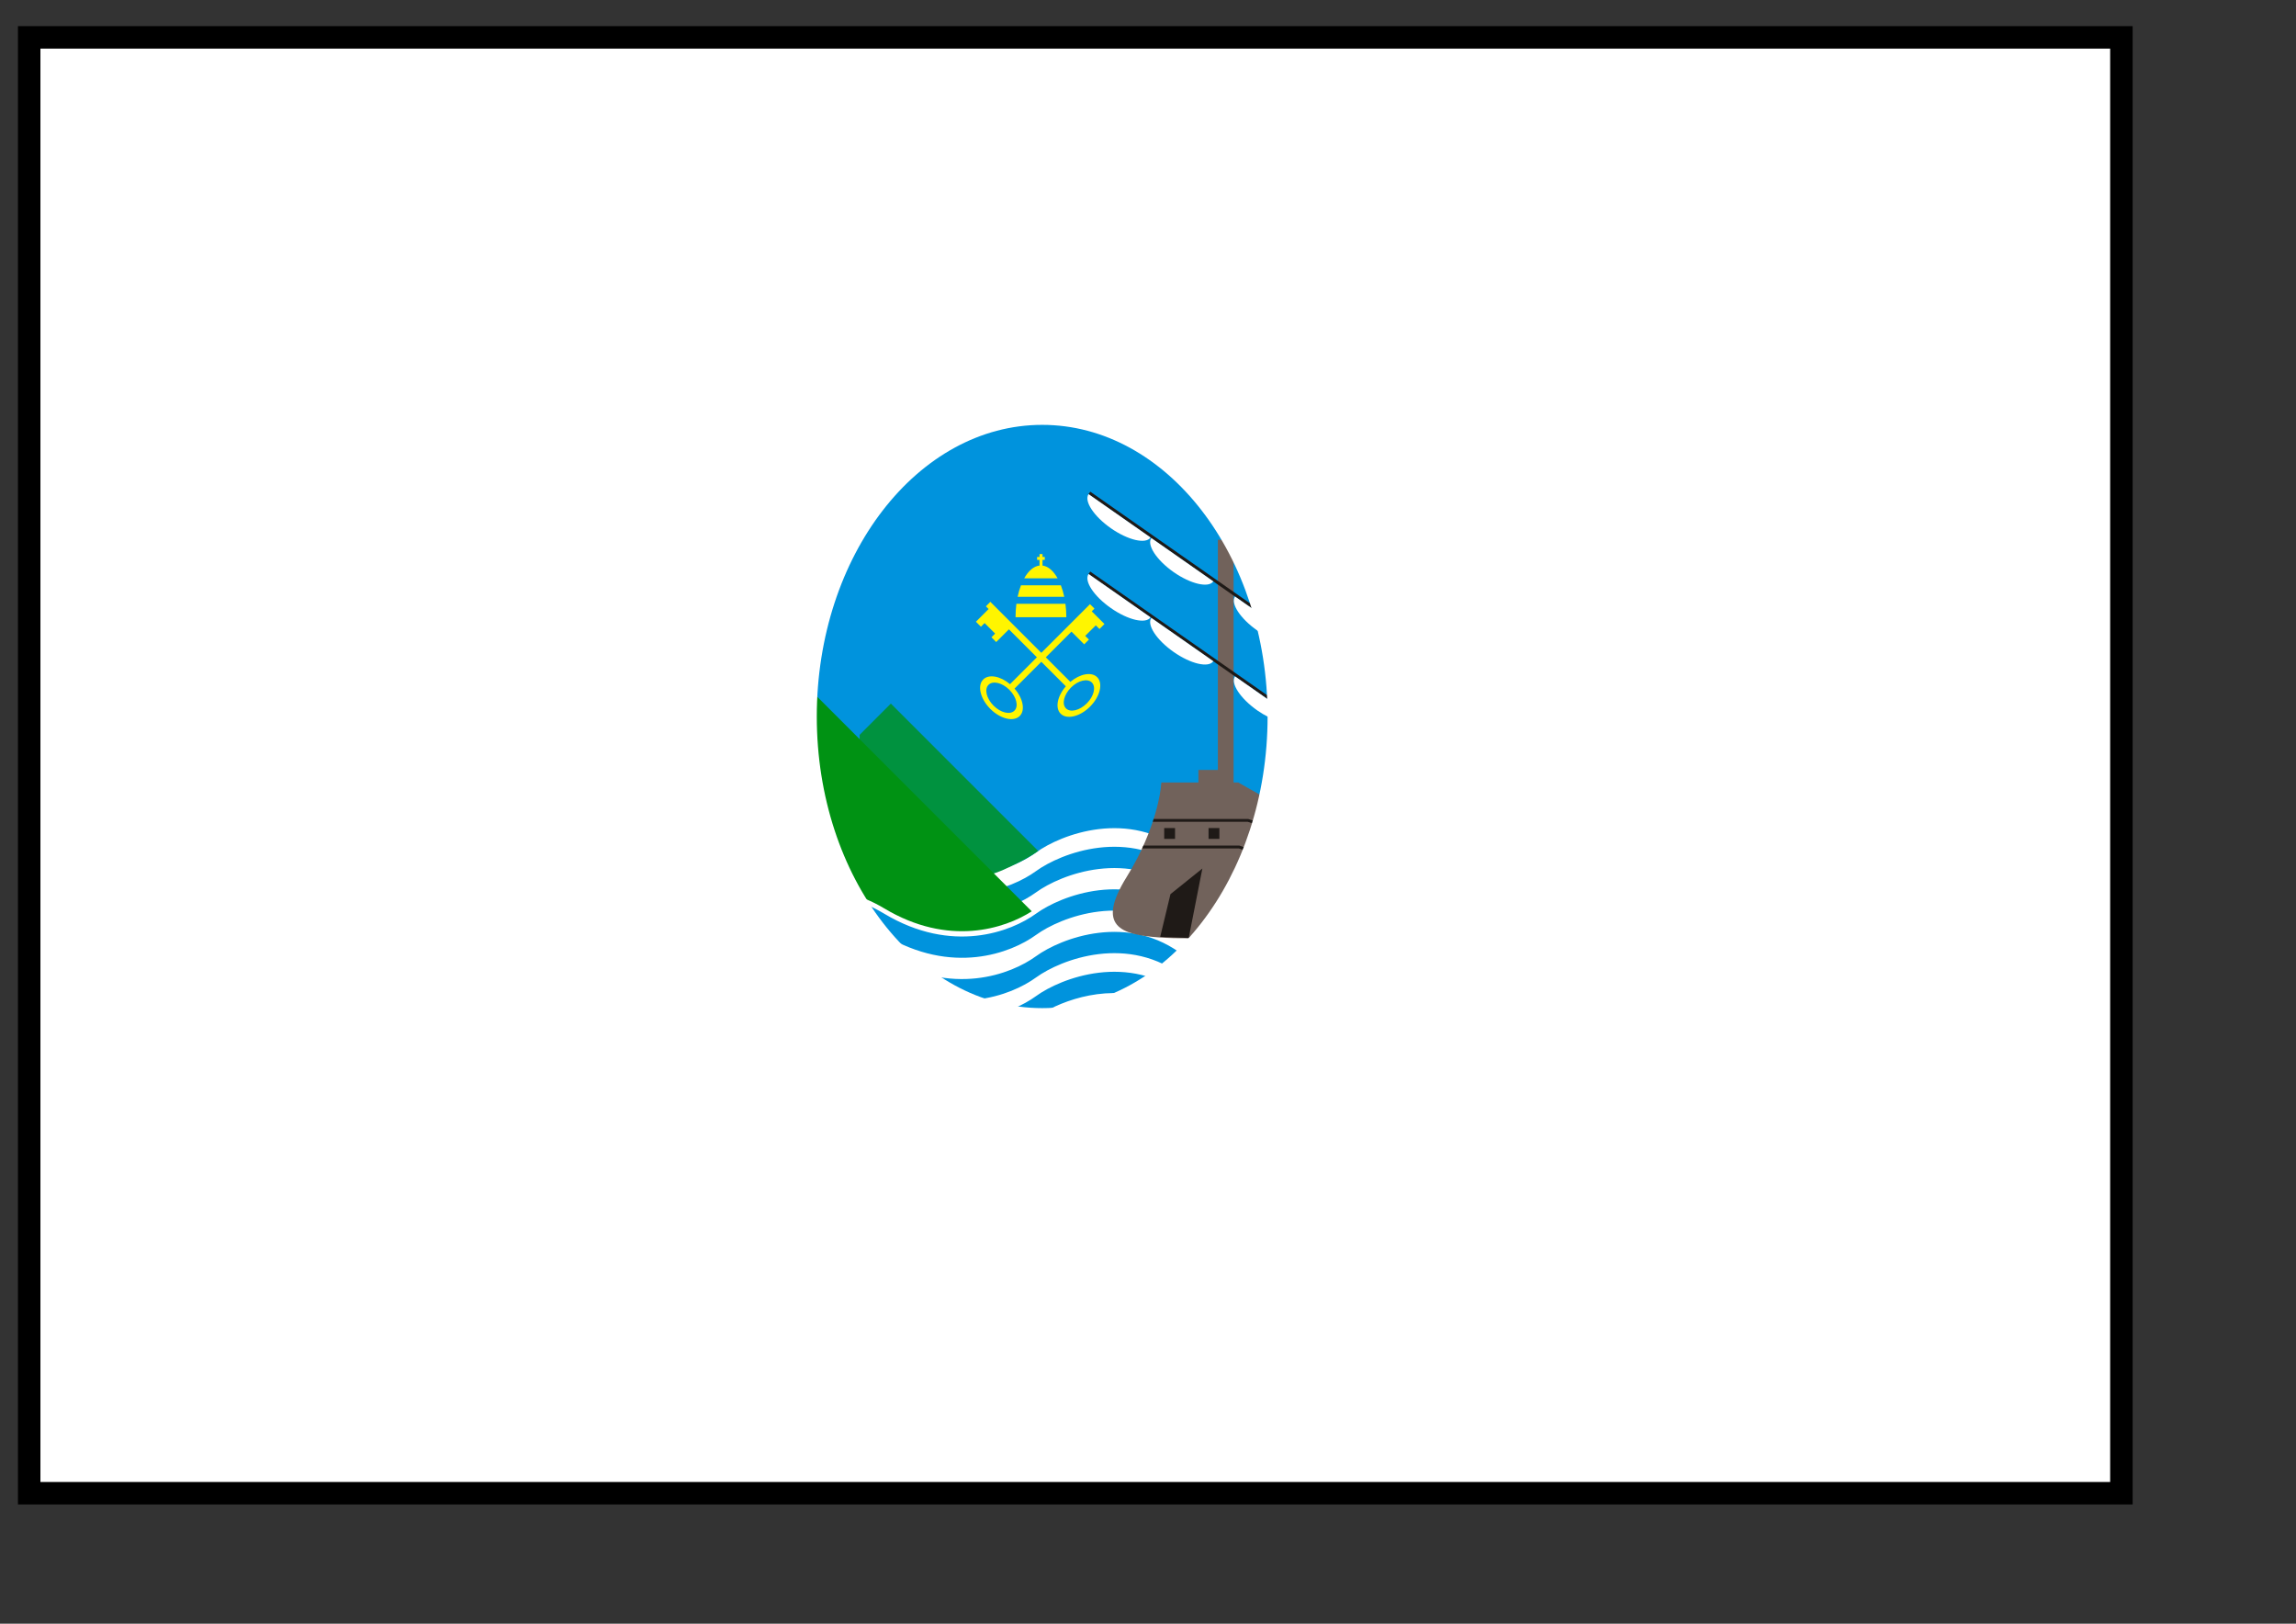<svg xmlns="http://www.w3.org/2000/svg" width="1122.52" height="793.701"><rect width="100%" height="100%" fill="#333333" stroke="none"/><path style="opacity:1;fill:#fff;fill-opacity:1;stroke:#000;stroke-width:10.988;stroke-miterlimit:4;stroke-dasharray:none;stroke-opacity:1" d="M14.27 18.272h1022.888v711.644H14.27z"/><g style="fill-rule:evenodd"><path class="fil0" d="M8515 9271c-472 59-1045-43-1578-468-1044-831-2323-341-2792 0s-1577 767-2856 0c-475-285-913-358-1274-337v-395c364-23 803 49 1274 332 1279 767 2387 341 2856 0s1748-831 2792 0c533 425 1106 527 1578 468v400z" style="fill:#0093dd" transform="translate(398.749 207.336) scale(.026)"/><path class="fil0" d="M8515 10071c-472 59-1045-43-1578-468-1044-831-2323-341-2792 0s-1577 767-2856 0c-475-285-913-358-1274-337v-395c364-23 803 49 1274 332 1279 767 2387 341 2856 0s1748-831 2792 0c533 425 1106 527 1578 468v400z" style="fill:#0093dd" transform="translate(398.749 207.336) scale(.026)"/><path class="fil0" d="M8515 10871c-472 59-1045-43-1578-468-1044-831-2323-341-2792 0s-1577 767-2856 0c-475-285-913-358-1274-337v-395c364-23 803 49 1274 332 1279 767 2387 341 2856 0s1748-831 2792 0c533 425 1106 527 1578 468v400z" style="fill:#0093dd" transform="translate(398.749 207.336) scale(.026)"/><path class="fil0" d="M6714 10998c-839-512-1777-277-2313 0h-703c182-75 333-162 447-245 469-341 1748-831 2792 0 123 98 248 179 374 245h-597zm-5725 0c-359-157-690-199-974-182v-395c364-23 803 49 1274 332 170 102 336 182 498 245H989zM8515 8521c-472 59-1045-43-1578-468-1044-831-2323-341-2792 0s-1577 767-2856 0c-475-285-913-358-1274-337V2h8500v8519z" style="fill:#0093dd" transform="translate(398.749 207.336) scale(.026)"/><path class="fil1" d="m1414.73 5253.634 2771.436 2770.704c-134.628 96.227-280.254 176.32-440.294 253.48-316.45 152.574-616.12 312.822-1078.391 157.51-687.182-232.235-1145.059-522.346-1252.751-451.283l-586.815-1297.44v-845.424l586.815-587.547z" style="fill:#00923f" transform="translate(398.749 207.336) scale(.026)"/><path class="fil1" d="m15 5109 4049 4050c-507 327-1564 670-2775-56-472-283-910-355-1274-332V5109z" style="fill:#009213;fill-opacity:1" transform="translate(398.749 207.336) scale(.026)"/><path class="fil2" d="m2760 3769 239-239-51-51 83-84 1505 1505c181-153 398-194 504-88 115 115 55 364-134 553s-437 249-553 133c-108-108-62-332 98-515L3380 3912l-239 239-89-90 69-69-198-198-69 69-94-94zm1788 1237c134-134 310-176 392-94s39 258-95 392-310 176-392 94-39-258 95-392z" style="fill:#fff500" transform="translate(405.372 205.92) scale(.026)"/><path class="fil2" d="m5177 3812-239-238 51-52-84-83-1504 1504c-181-153-398-194-504-88-115 115-55 364 134 553s437 249 553 133c108-108 62-332-98-515l1071-1071 239 239 89-90-70-69 199-198 69 69 94-94zM3389 5049c-134-134-310-176-392-94s-39 258 95 392 310 176 392 94c82-81 39-258-95-392zM3982 3684h-477c0-87 6-172 16-252h922c11 80 17 165 17 252h-478zm-26-1187h56v54h43v56h-43v106c109 14 207 102 284 240h-628c78-140 178-228 288-240v-106h-46v-56h46v-54zm-412 804c16-78 38-151 63-217h750c26 66 47 139 64 217h-877z" style="fill:#fff500" transform="translate(405.372 205.92) scale(.026)"/><path class="fil3" d="M6491 6833s-64 750-643 1682c-578 932-107 1082 611 1135 718 54 1467-53 1467-53l589-21V7428l-139-49-32-418-396-224H6502l-11 96z" style="fill:#71625b" transform="translate(398.749 207.336) scale(.026)"/><path class="fil4" d="m6480 9639 193-803 600-482-257 1307-536-22zM6357 7423h1779l379 129v57l-388-133H6339l18-53zM6165 7923h1804l546 187v57l-555-190H6140l25-54zM6555 7593h204v204h-204v-204zM7389 7593h204v204h-204v-204z" style="fill:#1f1a17" transform="translate(398.749 207.336) scale(.026)"/><path class="fil3" d="M7198 6501h396v375h-396v-375z" style="fill:#71625b" transform="translate(398.749 207.336) scale(.026)"/><path class="fil3" d="M7564 6833h296V2173h-296v4660z" style="fill:#71625b" transform="translate(398.749 207.336) scale(.026)"/><path class="fil4" d="m5165 1270 3350 2341v70L5132 1317l33-47z" style="fill:#1f1a17" transform="translate(398.749 207.336) scale(.026)"/><path class="fil5" d="M6299 2131c-90 129-425 50-746-174-322-225-510-512-420-641l1166 815zM7479 2956c-89 128-425 50-746-174-321-225-510-513-420-641l1166 815zM8515 4006c-68-34-138-76-208-125-321-224-510-512-420-640l628 438v327z" style="fill:#fff" transform="translate(398.749 207.336) scale(.026)"/><path class="fil4" d="m5165 2772 3350 2341v69L5132 2818l33-46z" style="fill:#1f1a17" transform="translate(398.749 207.336) scale(.026)"/><path class="fil5" d="M6299 3632c-90 129-425 51-746-174-322-224-510-512-420-641l1166 815zM7479 4457c-89 129-425 51-746-174-321-224-510-512-420-641l1166 815zM8515 5507c-68-34-138-76-208-124-321-225-510-512-420-641l628 439v326z" style="fill:#fff" transform="translate(398.749 207.336) scale(.026)"/><path style="fill:#fff;fill-opacity:1;stroke:none" d="M-88.892-43.062v11191.351h8727.634V-43.062H-88.892zM4260.9 13.322c2339.567 0 4238.251 2456.446 4238.251 5483.073 0 3026.626-1898.684 5482.743-4238.251 5482.743-2339.568 0-4238.578-2456.117-4238.578-5482.744 0-3026.626 1899.01-5483.072 4238.578-5483.072z" transform="translate(398.749 207.336) scale(.026)"/></g></svg>